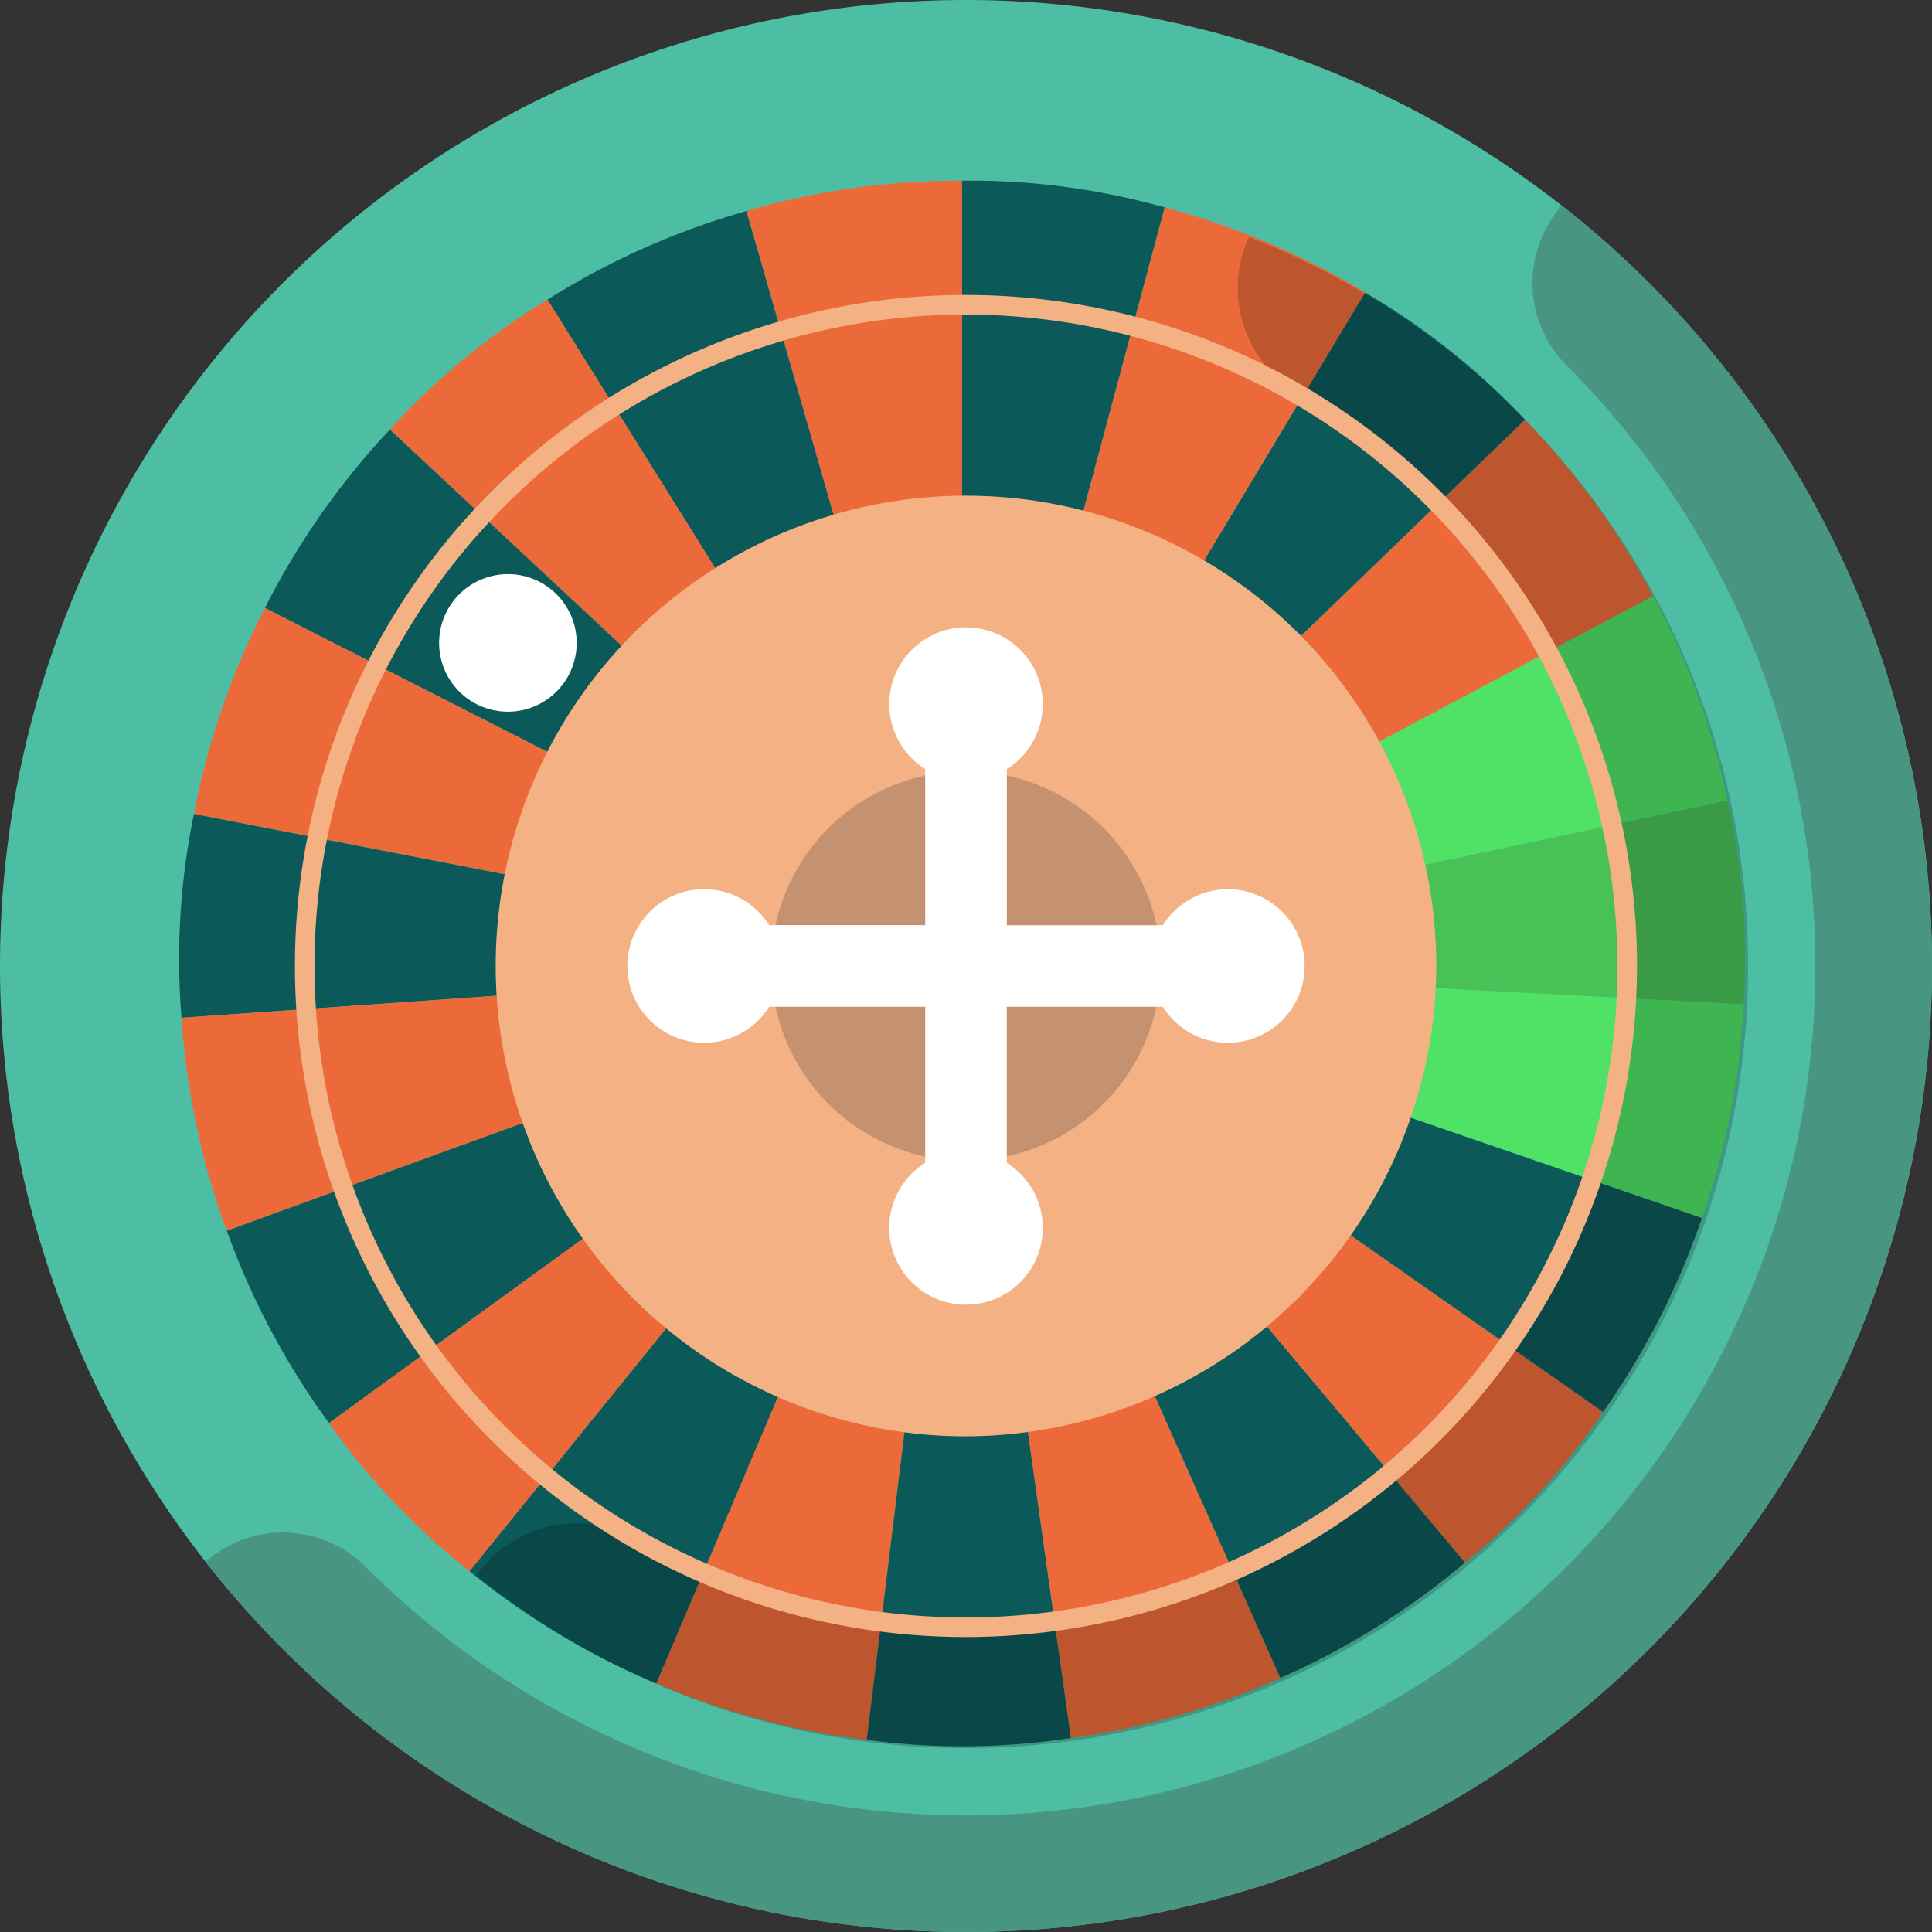 <svg id="Triple_Zero_Roulette" data-name="Triple Zero Roulette" xmlns="http://www.w3.org/2000/svg" xmlns:xlink="http://www.w3.org/1999/xlink" width="68.258" height="68.258" viewBox="0 0 68.258 68.258">
  <rect x="0" y="0" width="68.258" height="68.258" fill="#333333" stroke="none"/>
  <defs>
    <clipPath id="clip-path">
      <rect id="Rectangle_11329" data-name="Rectangle 11329" width="68.258" height="68.258" fill="none"/>
    </clipPath>
    <clipPath id="clip-path-3">
      <rect id="Rectangle_11327" data-name="Rectangle 11327" width="44.926" height="53.385" fill="none"/>
    </clipPath>
  </defs>
  <g id="Group_41572" data-name="Group 41572" clip-path="url(#clip-path)">
    <g id="Group_41571" data-name="Group 41571" transform="translate(0 0)">
      <g id="Group_41570" data-name="Group 41570" clip-path="url(#clip-path)">
        <path id="Path_22854" data-name="Path 22854" d="M34.129,0A34.129,34.129,0,1,1,0,34.129,34.128,34.128,0,0,1,34.129,0" transform="translate(0 0)" fill="#4dbea3"/>
        <path id="Path_22855" data-name="Path 22855" d="M31.272,65.4A34.13,34.13,0,0,0,52.322,4.407a4.118,4.118,0,0,0,.17,5.645,30.009,30.009,0,0,1-42.44,42.44,4.118,4.118,0,0,0-5.645-.17A34.067,34.067,0,0,0,31.272,65.4" transform="translate(2.857 2.857)" fill="#489681"/>
        <path id="Path_22856" data-name="Path 22856" d="M23.619,31.518,16,4.944a26.967,26.967,0,0,1,7.62-1.071Z" transform="translate(10.372 2.511)" fill="#ec6a3a"/>
        <path id="Path_22857" data-name="Path 22857" d="M26.384,31.1,11.734,7.653a26.914,26.914,0,0,1,7.03-3.13Z" transform="translate(7.607 2.933)" fill="#0c595a"/>
        <path id="Path_22858" data-name="Path 22858" d="M28.574,29.865,8.356,11.012a25.3,25.3,0,0,1,5.568-4.59Z" transform="translate(5.417 4.164)" fill="#ec6a3a"/>
        <path id="Path_22859" data-name="Path 22859" d="M30.31,28.06,5.678,15.51a27,27,0,0,1,4.414-6.3Z" transform="translate(3.681 5.969)" fill="#0c595a"/>
        <path id="Path_22860" data-name="Path 22860" d="M31.3,25.581,4.158,20.306a27.029,27.029,0,0,1,2.505-7.275Z" transform="translate(2.696 8.448)" fill="#ec6a3a"/>
        <path id="Path_22861" data-name="Path 22861" d="M31.5,22.719,3.923,24.648a25.276,25.276,0,0,1,.44-7.2Z" transform="translate(2.49 11.31)" fill="#0c595a"/>
        <path id="Path_22862" data-name="Path 22862" d="M31.468,20.645,5.491,30.1a26.923,26.923,0,0,1-1.6-7.526Z" transform="translate(2.522 13.384)" fill="#ec6a3a"/>
        <path id="Path_22863" data-name="Path 22863" d="M30.839,20.645,8.473,36.894A26.954,26.954,0,0,1,4.862,30.1Z" transform="translate(3.152 13.384)" fill="#0c595a"/>
        <path id="Path_22864" data-name="Path 22864" d="M29.418,20.645l-17.4,21.484a25.285,25.285,0,0,1-4.968-5.235Z" transform="translate(4.572 13.384)" fill="#ec6a3a"/>
        <path id="Path_22865" data-name="Path 22865" d="M27.465,20.645l-10.8,25.448a26.948,26.948,0,0,1-6.6-3.964Z" transform="translate(6.526 13.384)" fill="#0c595a"/>
        <path id="Path_22866" data-name="Path 22866" d="M24.87,20.645,21.5,48.084a26.961,26.961,0,0,1-7.432-1.991Z" transform="translate(9.121 13.384)" fill="#ec6a3a"/>
        <path id="Path_22867" data-name="Path 22867" d="M21.947,20.645l3.847,27.376a25.323,25.323,0,0,1-7.216.063Z" transform="translate(12.044 13.384)" fill="#0c595a"/>
        <path id="Path_22868" data-name="Path 22868" d="M20.622,20.645,31.867,45.9a26.974,26.974,0,0,1-7.4,2.121Z" transform="translate(13.369 13.384)" fill="#ec6a3a"/>
        <path id="Path_22869" data-name="Path 22869" d="M20.622,20.645l17.77,21.177A27.009,27.009,0,0,1,31.867,45.9Z" transform="translate(13.369 13.384)" fill="#0c595a"/>
        <path id="Path_22870" data-name="Path 22870" d="M20.622,20.645,43.268,36.5a25.31,25.31,0,0,1-4.876,5.321Z" transform="translate(13.369 13.384)" fill="#ec6a3a"/>
        <path id="Path_22871" data-name="Path 22871" d="M20.622,20.645l26.138,9A26.994,26.994,0,0,1,43.268,36.5Z" transform="translate(13.369 13.384)" fill="#0c595a"/>
        <path id="Path_22872" data-name="Path 22872" d="M20.622,20.645l27.607,1.447a26.969,26.969,0,0,1-1.469,7.552Z" transform="translate(13.369 13.384)" fill="#4fe267"/>
        <path id="Path_22873" data-name="Path 22873" d="M20.622,22.906l27.04-5.748a25.246,25.246,0,0,1,.567,7.195Z" transform="translate(13.369 11.124)" fill="#48c156"/>
        <path id="Path_22874" data-name="Path 22874" d="M20.622,25.75,45.031,12.771A26.981,26.981,0,0,1,47.662,20Z" transform="translate(13.369 8.28)" fill="#4fe267"/>
        <path id="Path_22875" data-name="Path 22875" d="M20.622,28.2l19.886-19.2a27.033,27.033,0,0,1,4.523,6.226Z" transform="translate(13.369 5.831)" fill="#ec6a3a"/>
        <path id="Path_22876" data-name="Path 22876" d="M20.622,29.965,34.86,6.269a25.256,25.256,0,0,1,5.649,4.492Z" transform="translate(13.369 4.065)" fill="#0c595a"/>
        <path id="Path_22877" data-name="Path 22877" d="M20.622,31.147l7.155-26.7A26.885,26.885,0,0,1,34.86,7.451Z" transform="translate(13.369 2.882)" fill="#ec6a3a"/>
        <path id="Path_22878" data-name="Path 22878" d="M20.622,31.518V3.873a25.3,25.3,0,0,1,7.155.943Z" transform="translate(13.369 2.511)" fill="#0c595a"/>
        <g id="Group_41569" data-name="Group 41569" transform="translate(16.833 8.375)" opacity="0.2">
          <g id="Group_41568" data-name="Group 41568">
            <g id="Group_41567" data-name="Group 41567" clip-path="url(#clip-path-3)">
              <path id="Path_22879" data-name="Path 22879" d="M55.139,30.835a27.461,27.461,0,0,0-3.707-13.813A27.833,27.833,0,0,0,41.32,6.912a27.545,27.545,0,0,0-3.809-1.831,4.252,4.252,0,0,0-.272.735h0l0,.016c0,.021-.007.043-.012.064a4.261,4.261,0,0,0-.11.669c-.007.077,0,.155,0,.232a4.258,4.258,0,0,0,.01.5c.01.091.026.178.04.269.025.152.054.3.094.45.025.092.054.181.086.272a4.168,4.168,0,0,0,.17.417c.041.087.082.173.129.259.076.134.16.26.249.387.054.076.105.153.165.227a4.353,4.353,0,0,0,.351.369c.058.056.11.115.173.17a4.245,4.245,0,0,0,.628.45,23.523,23.523,0,0,1,8.558,8.576c.211.364.407.738.6,1.114.038.076.082.148.119.224.188.376.358.762.524,1.147.035.079.074.155.107.234.183.438.349.882.506,1.33.01.031.023.061.033.091.135.391.252.788.366,1.185.025.092.058.181.084.274.109.4.2.809.288,1.216.02.091.046.18.064.27.092.458.168.921.232,1.385.007.045.016.086.021.129.054.4.089.8.122,1.207.01.11.026.219.033.33q.052.774.053,1.553a23.341,23.341,0,0,1-3.137,11.691l-.007.012a23.472,23.472,0,0,1-6.044,6.86l0,0a23.81,23.81,0,0,1-2.514,1.678,23.3,23.3,0,0,1-23.387.02l-.007,0a4.229,4.229,0,0,0-5.6,1.268A28,28,0,0,0,13.7,54.758a27.584,27.584,0,0,0,27.623,0A27.833,27.833,0,0,0,51.432,44.648a27.461,27.461,0,0,0,3.707-13.813" transform="translate(-10.213 -5.08)"/>
            </g>
          </g>
        </g>
        <path id="Path_22880" data-name="Path 22880" d="M27.241,43.857A16.616,16.616,0,1,1,43.857,27.241,16.675,16.675,0,0,1,27.241,43.857" transform="translate(6.888 6.888)" fill="#f4b183"/>
        <path id="Path_22881" data-name="Path 22881" d="M23.413,30.294a6.882,6.882,0,1,1,6.882-6.882,6.9,6.9,0,0,1-6.882,6.882" transform="translate(10.717 10.717)" fill="#c49270"/>
        <path id="Path_22882" data-name="Path 22882" d="M34.661,22.7a2.71,2.71,0,0,0-2.294,1.269H26.853V18.454a2.711,2.711,0,1,0-2.884,0v5.513H18.455a2.712,2.712,0,1,0,0,2.886h5.513v5.513a2.713,2.713,0,1,0,2.884,0V26.853h5.513A2.712,2.712,0,1,0,34.661,22.7" transform="translate(8.719 8.718)" fill="#fff"/>
        <path id="Path_22883" data-name="Path 22883" d="M11.843,12.306a2.43,2.43,0,1,1-2.431,2.431,2.431,2.431,0,0,1,2.431-2.431" transform="translate(6.102 7.978)" fill="#fff"/>
        <path id="Path_22884" data-name="Path 22884" d="M30.031,53.738A23.708,23.708,0,1,1,53.738,30.031,23.734,23.734,0,0,1,30.031,53.738m0-46.724A23.016,23.016,0,1,0,53.046,30.031,23.044,23.044,0,0,0,30.031,7.014" transform="translate(4.098 4.099)" fill="#f4b183"/>
      </g>
    </g>
  </g>
</svg>
